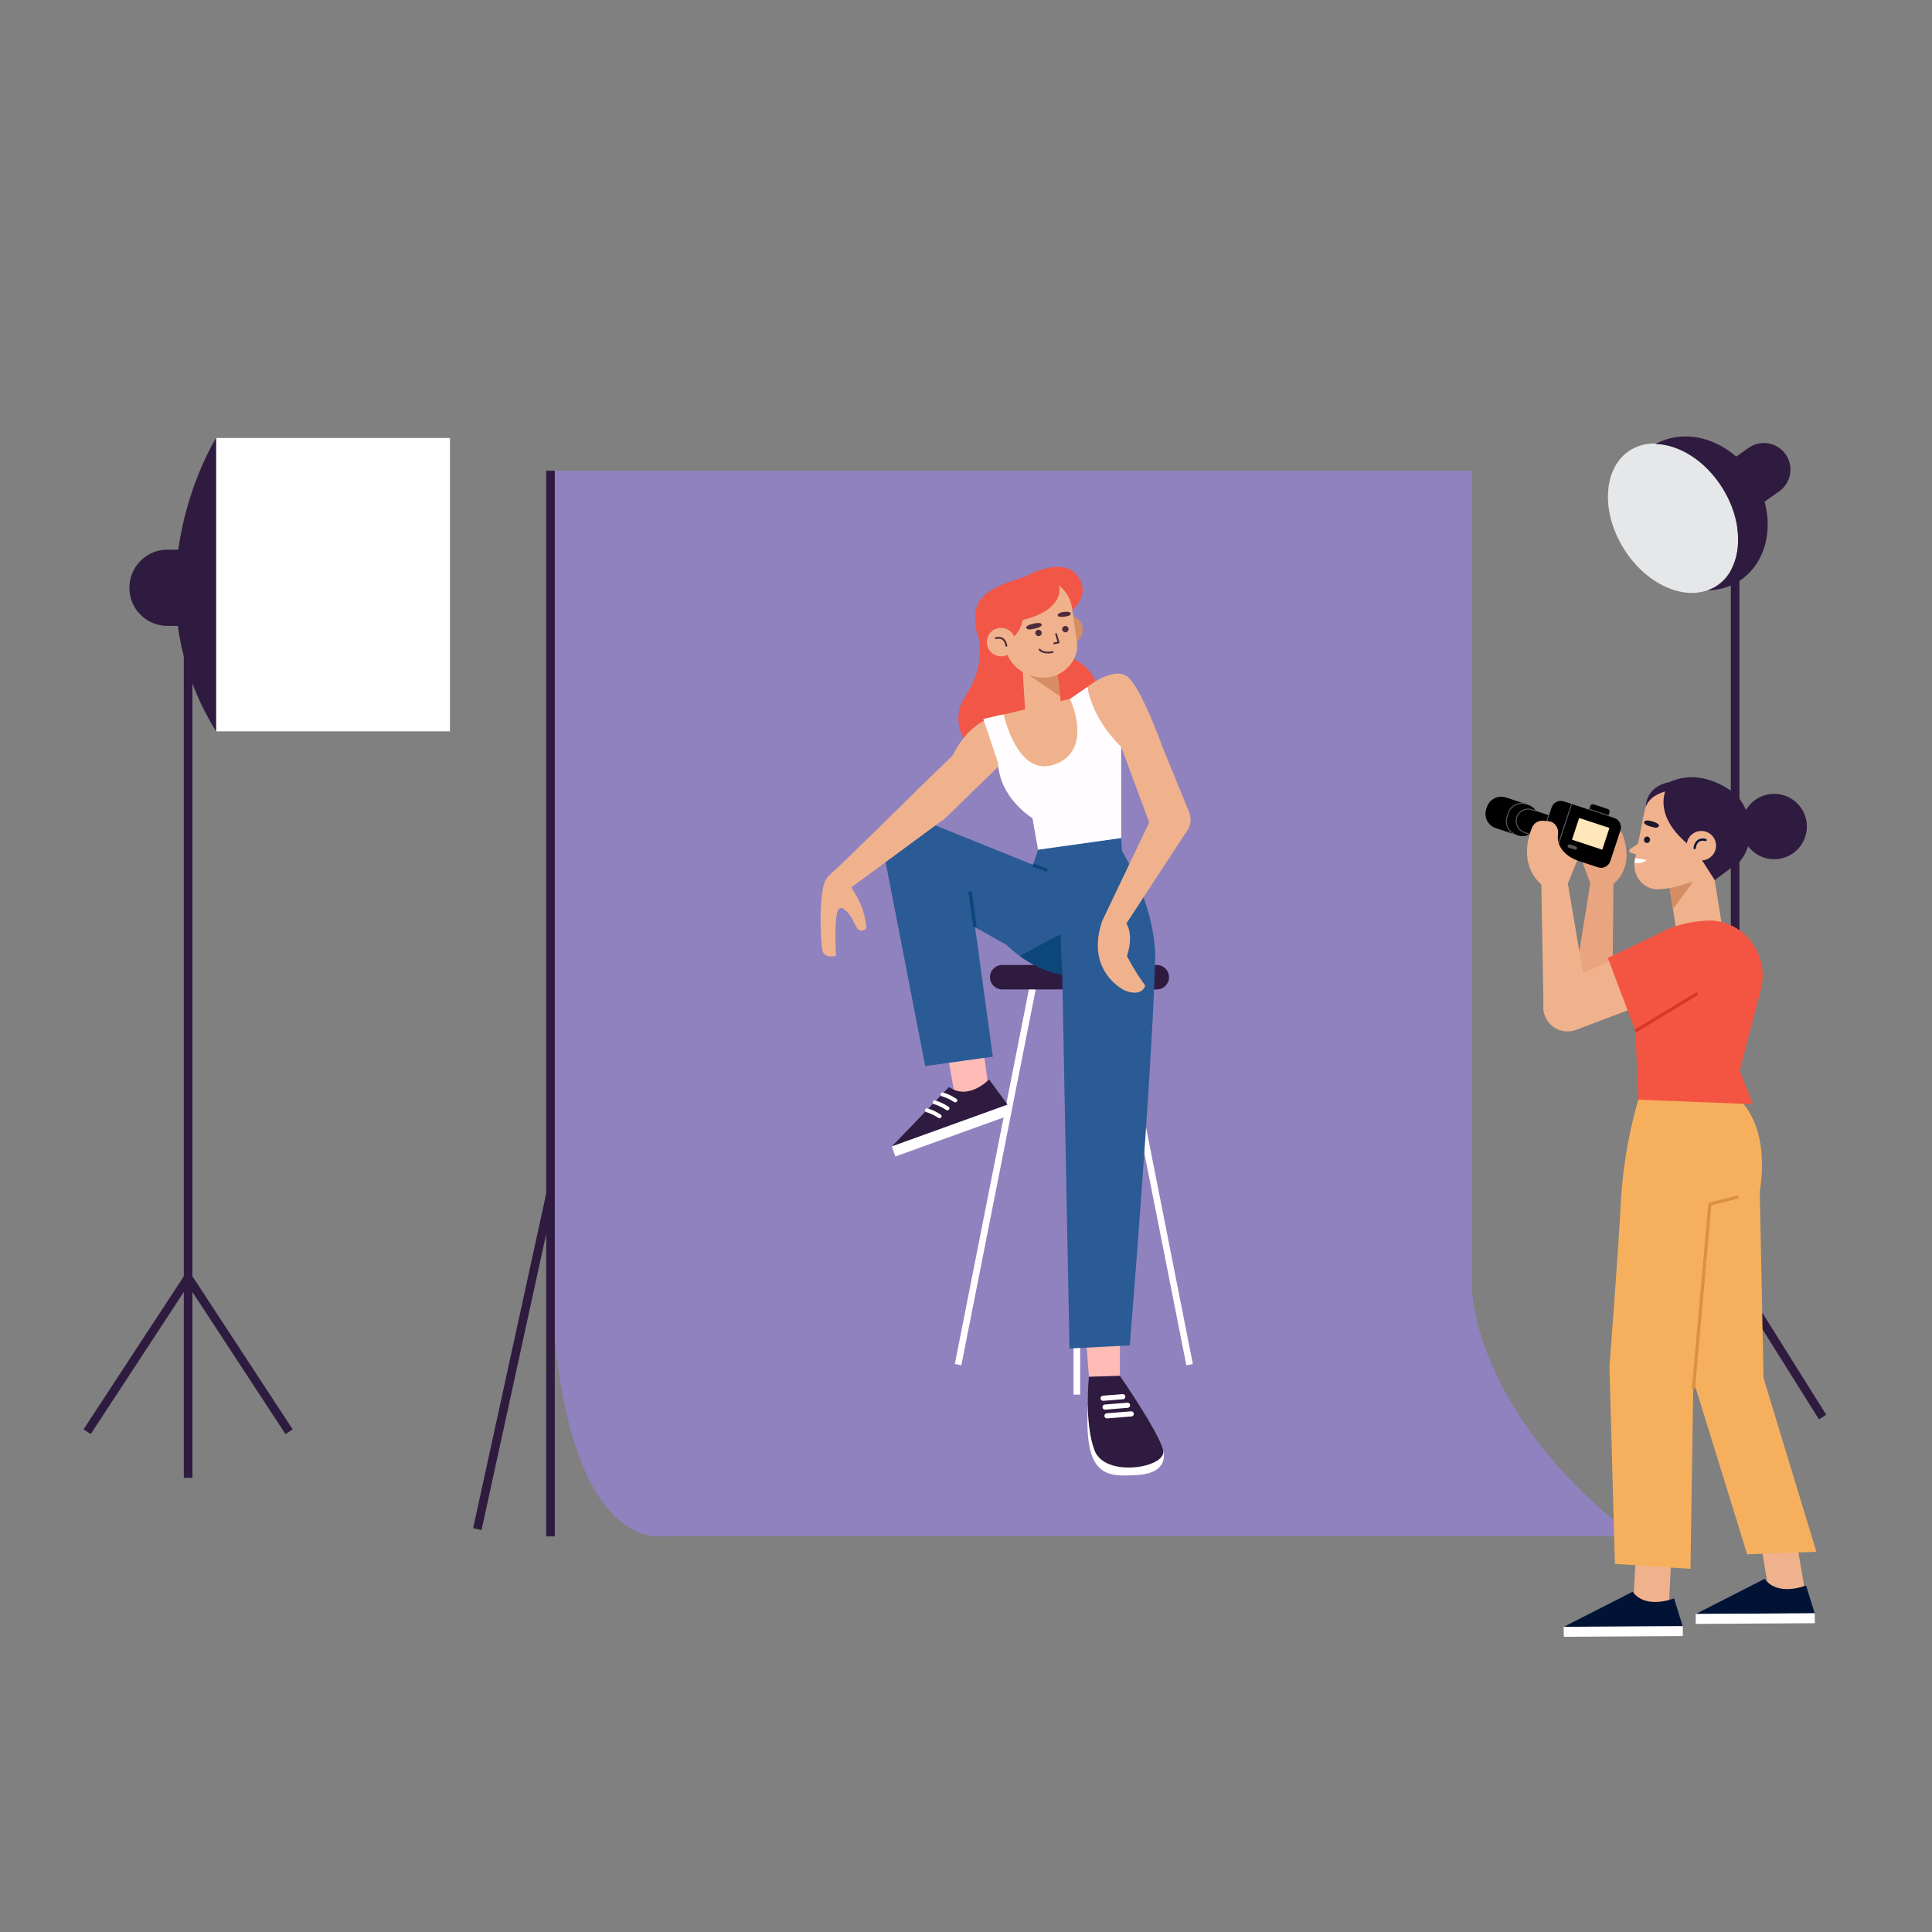 <?xml version="1.0" encoding="utf-8"?>
<!-- Generator: Adobe Illustrator 27.7.0, SVG Export Plug-In . SVG Version: 6.00 Build 0)  -->
<svg version="1.1" id="Layer_1" xmlns="http://www.w3.org/2000/svg" xmlns:xlink="http://www.w3.org/1999/xlink" x="0px" y="0px"
	 viewBox="0 0 300 300" style="enable-background:new 0 0 300 300;" xml:space="preserve">
<rect x="0" y="0" width="300" height="300" fill="#808080" stroke="none"/>
<style type="text/css">
	.st0{fill:none;stroke:#2F1B3F;stroke-width:1.337;stroke-miterlimit:10;}
	.st1{fill:#E6E7E8;}
	.st2{fill:#2F1B3F;}
	.st3{fill:#9082BE;}
	.st4{fill:#FFFFFF;}
	.st5{fill:none;stroke:#FFFFFF;stroke-width:1.033;stroke-miterlimit:10;}
	.st6{fill:#FFBBB6;}
	.st7{fill:none;stroke:#FFFFFF;stroke-width:0.799;stroke-linecap:round;stroke-linejoin:round;stroke-miterlimit:10;}
	.st8{fill:#2A5B95;}
	.st9{fill:#0D4779;}
	.st10{fill:none;stroke:#0D4779;stroke-width:0.527;stroke-miterlimit:10;}
	.st11{fill:#F15647;}
	.st12{fill:#D68C64;}
	.st13{fill:#F0B28D;}
	.st14{fill:none;stroke:#4D2D3C;stroke-width:0.286;stroke-linecap:round;stroke-linejoin:round;stroke-miterlimit:10;}
	.st15{fill:#4D2D3C;}
	.st16{fill:#FFFDFF;}
	.st17{fill:#001335;}
	.st18{fill:#F6B05D;}
	.st19{fill:none;stroke:#DB913F;stroke-width:0.5;stroke-miterlimit:10;}
	.st20{fill:#1B172C;}
	.st21{fill:none;stroke:#001438;stroke-width:0.348;stroke-linecap:round;stroke-linejoin:round;stroke-miterlimit:10;}
	.st22{fill:#E9A480;}
	.st23{fill:#F35542;}
	.st24{fill:#FFE6BB;}
	.st25{fill:none;stroke:#595959;stroke-width:0.154;stroke-miterlimit:10;}
	.st26{fill:#595959;}
	.st27{fill:none;stroke:#D73728;stroke-width:0.489;stroke-miterlimit:10;}
</style>
<g>
	<g>
		<g>
			<g>
				<line class="st0" x1="269.43" y1="81.98" x2="269.43" y2="225.98"/>
				<polyline class="st0" points="255.93,220.74 269.43,198.37 283.01,220.04 				"/>
			</g>
			<g>
				
					<ellipse transform="matrix(0.846 -0.533 0.533 0.846 -2.937 150.843)" class="st1" cx="259.82" cy="80.51" rx="8.99" ry="12.48"/>
				<path class="st2" d="M277.26,70.53c-1.32-1.86-3.89-2.3-5.75-0.98l-1.91,1.35c-3.69-3.22-8.64-4.11-12.52-1.95
					c3.64,0.08,7.69,2.56,10.35,6.77c3.67,5.83,3.24,12.7-0.96,15.35c-0.42,0.26-0.88,0.44-1.33,0.6c1.69-0.04,3.34-0.45,4.82-1.38
					c3.93-2.48,5.38-7.51,4.04-12.39l2.28-1.61C278.14,74.96,278.58,72.39,277.26,70.53z"/>
			</g>
		</g>
		<g>
			<path class="st3" d="M228.55,73.09v126.76c0,0-0.1,19.2,25.06,38.67H102.88c0,0-16.05,3.27-17.4-40.92V73.09H228.55z"/>
			<line class="st0" x1="85.48" y1="73.09" x2="85.48" y2="238.57"/>
			<line class="st0" x1="74.12" y1="237.44" x2="85.48" y2="185.42"/>
		</g>
		<g>
			
				<rect x="33.55" y="68.01" transform="matrix(-1 -1.224647e-16 1.224647e-16 -1 103.417 181.573)" class="st4" width="36.32" height="45.55"/>
			<path class="st2" d="M33.55,68.01c0,0-14.19,22.64,0,45.55V68.01z"/>
			<path class="st2" d="M26.01,97.19h4.39V85.35h-4.39c-3.27,0-5.92,2.65-5.92,5.92l0,0C20.08,94.54,22.74,97.19,26.01,97.19z"/>
			<line class="st0" x1="29.21" y1="91.27" x2="29.21" y2="229.48"/>
			<line class="st0" x1="29.21" y1="198.38" x2="44.89" y2="222.32"/>
			<line class="st0" x1="29.21" y1="198.38" x2="13.53" y2="222.32"/>
		</g>
	</g>
	<g>
		<g>
			<g>
				<line class="st5" x1="160.67" y1="151.75" x2="148.77" y2="211.9"/>
				<line class="st5" x1="172.82" y1="151.75" x2="184.72" y2="211.9"/>
				<line class="st5" x1="167.21" y1="151.75" x2="167.21" y2="216.56"/>
				<path class="st2" d="M179.63,153.64h-24.01c-1.05,0-1.9-0.85-1.9-1.9l0,0c0-1.05,0.85-1.9,1.9-1.9h24.01
					c1.05,0,1.9,0.85,1.9,1.9l0,0C181.53,152.79,180.68,153.64,179.63,153.64z"/>
			</g>
			<g>
				<g>
					<g>
						<g>
							<path class="st4" d="M180.63,225.25c0,0,1.12,3.49-4.04,3.79c-4.77,0.28-8.32,0.37-7.66-10.86L180.63,225.25z"/>
							<polygon class="st6" points="173.9,200.37 173.9,213.64 169.09,213.8 168.11,201.03 							"/>
							<path class="st2" d="M173.9,213.64c0,0,6.17,8.93,6.72,11.6c0.55,2.67-9.01,4.28-10.65,0c-1.65-4.28-0.88-11.45-0.88-11.45
								L173.9,213.64z"/>
							<g>
								<g>
									<line class="st7" x1="175.66" y1="219.55" x2="171.89" y2="219.85"/>
									<line class="st7" x1="175.08" y1="218.21" x2="171.59" y2="218.49"/>
									<line class="st7" x1="174.34" y1="216.88" x2="171.29" y2="217.12"/>
								</g>
							</g>
						</g>
						<path class="st8" d="M164.85,146.51l1.22,62.88l9.36-0.48c0,0,3.56-43.37,3.96-60.56L164.85,146.51z"/>
					</g>
					<g>
						<g>
							<polygon class="st6" points="148.53,171.64 146.5,160.1 152.02,157.89 153.66,170.22 148.92,172.1 							"/>
							<g>
								<path class="st2" d="M153.58,167.61c0,0-3.14,3.34-6.21,1.18l-8.88,9.23l17.97-6.49L153.58,167.61z"/>
								<polygon class="st4" points="139.03,179.58 157,173.1 156.45,171.53 138.48,178.02 								"/>
								<path class="st4" d="M148.31,171.18c-0.05,0-0.11-0.02-0.16-0.05c-1.01-0.68-1.86-0.89-1.87-0.89
									c-0.17-0.04-0.27-0.21-0.22-0.37c0.05-0.16,0.22-0.26,0.39-0.22c0.04,0.01,0.97,0.24,2.07,0.98
									c0.14,0.1,0.17,0.28,0.07,0.42C148.53,171.14,148.42,171.18,148.31,171.18z"/>
								<path class="st4" d="M147.09,172.41c-0.05,0-0.11-0.02-0.16-0.05c-1.01-0.68-1.86-0.89-1.87-0.89
									c-0.17-0.04-0.27-0.21-0.22-0.37c0.05-0.16,0.23-0.26,0.39-0.22c0.04,0.01,0.97,0.24,2.07,0.98
									c0.14,0.1,0.17,0.28,0.07,0.42C147.31,172.37,147.2,172.42,147.09,172.41z"/>
								<path class="st4" d="M145.88,173.64c-0.05,0-0.11-0.02-0.16-0.05c-1.01-0.68-1.86-0.89-1.87-0.89
									c-0.17-0.04-0.27-0.21-0.22-0.37c0.05-0.16,0.22-0.26,0.39-0.22c0.04,0.01,0.97,0.24,2.07,0.98
									c0.14,0.09,0.17,0.28,0.07,0.42C146.1,173.6,145.99,173.65,145.88,173.64z"/>
							</g>
						</g>
						<polygon class="st8" points="163.24,135.43 142.35,127 137.17,132.1 143.67,165.54 154.17,164.08 151.41,143.99 
							156.27,146.71 						"/>
						<path class="st8" d="M161.19,131.93l-4.92,14.77l23.12,1.64c-0.21-8.26-5.17-16.21-5.17-16.21l-0.12-2.02L161.19,131.93z"/>
						<path class="st8" d="M156.27,146.71c0,0,5.55,5.77,12.64,4.66l0.79-8.89L156.27,146.71z"/>
						<path class="st9" d="M164.94,151.32l-0.26-6.27l-6.33,3.39C158.35,148.44,161.45,150.9,164.94,151.32z"/>
						<line class="st10" x1="151.41" y1="143.99" x2="150.63" y2="138.43"/>
						<line class="st10" x1="162.61" y1="135.18" x2="160.4" y2="134.29"/>
					</g>
				</g>
				<path class="st11" d="M163.23,101.07c0,0,14.45,2.5,2.44,15.65l-12.44,2.26c0,0-7.03-5.25-3.35-10.84
					c1.83-2.77,2.61-5.63,2.14-8.92c-0.37-2.57,8.67-1.85,8.67-1.85L163.23,101.07z"/>
				<g>
					<path class="st11" d="M163.24,88.81c0,0-10.14,1.24-11.49,5.23c-1.35,3.99,1.48,9.53,6.47,10.49
						c4.76,0.92,0.78-13.27,0.78-13.27L163.24,88.81z"/>
					<path class="st11" d="M158.93,89.66c0,0,7.21-4.26,9.02,0.98c1.21,3.49-4.34,6.07-4.34,6.07L158.93,89.66z"/>
					<path class="st12" d="M163.73,98c0.12,1.21,1.21,2.09,2.42,1.97s2.09-1.21,1.97-2.42c-0.12-1.21-1.21-2.09-2.42-1.97
						C164.49,95.71,163.61,96.79,163.73,98z"/>
					<path class="st13" d="M164.15,104.19l0.69,5.75c0.19,1.68-0.92,1.7-2.57,1.87l0,0c-1.41,0.14-2.7,1.1-3.02-0.28l-0.55-9.09
						L164.15,104.19z"/>
					<polygon class="st12" points="164.62,108.16 158.17,103.71 164.1,103.7 					"/>
					<path class="st13" d="M162.84,105.2L162.84,105.2c2.79-0.47,4.71-3.07,4.4-5.36l-0.77-5.4c-0.39-2.87-2.99-4.92-5.87-4.62l0,0
						c-2.95,0.3-5.62,2.99-5.31,5.94l0.66,4.34C156.47,103.45,159.47,105.54,162.84,105.2z"/>
					<g>
						<polyline class="st14" points="163.99,98.46 164.38,99.76 163.7,99.9 						"/>
						<path class="st15" d="M160.52,96.83c0,0,1.16-0.3,1.25,0.18c0,0,0.06,0.32-0.96,0.57c-1.01,0.24-1.29,0.21-1.44-0.08
							C159.23,97.21,159.97,96.93,160.52,96.83z"/>
						<path class="st15" d="M165.22,95.02c0,0-0.99,0.07-0.99,0.53c0,0,0.01,0.31,0.87,0.23s1.12-0.23,1.16-0.49
							C166.29,95,165.68,94.95,165.22,95.02z"/>
						<path class="st15" d="M164.94,97.76c0.04,0.27,0.29,0.46,0.56,0.43c0.27-0.04,0.46-0.29,0.43-0.56
							c-0.04-0.27-0.29-0.46-0.56-0.43C165.09,97.24,164.9,97.49,164.94,97.76z"/>
						<path class="st15" d="M160.77,98.35c0.04,0.27,0.29,0.46,0.56,0.43c0.27-0.04,0.46-0.29,0.43-0.56
							c-0.04-0.27-0.29-0.46-0.56-0.43C160.93,97.82,160.74,98.07,160.77,98.35z"/>
						<path class="st14" d="M161.43,100.86c0,0,0.44,0.69,2.01,0.39"/>
					</g>
					<path class="st11" d="M164.43,90.9c0,0,1.52,4.64-8.46,5.88c-0.21,0.03-4.75-4.8,2.96-7.13
						C158.93,89.66,161.43,88.4,164.43,90.9z"/>
					<path class="st11" d="M158.94,94.59c0.13,3.37-1.93,4.65-1.93,4.65l-3.53-2.92C153.47,96.32,158.87,92.85,158.94,94.59z"/>
					<g>
						<path class="st13" d="M153.25,99.93c0.12,1.21,1.21,2.09,2.42,1.97c1.21-0.12,2.09-1.21,1.97-2.42
							c-0.12-1.21-1.21-2.09-2.42-1.97S153.12,98.72,153.25,99.93z"/>
						<path class="st14" d="M156.27,100.28c0,0-0.16-1.59-1.66-1.18"/>
					</g>
				</g>
				<g>
					<g>
						<path class="st13" d="M168.91,106.62c0,0,4-3.2,6.16-1.54c2.16,1.66,5.49,11.05,5.49,11.05l4.07,9.93
							c0.74,1.81-0.31,3.86-2.21,4.31l0,0c-1.57,0.37-3.16-0.48-3.72-1.99l-4.6-12.39l-3.33,0.06L168.91,106.62z"/>
						<g>
							<polygon class="st13" points="178.76,127.06 171.17,142.96 174.52,143.99 184.54,128.67 							"/>
							<path class="st13" d="M174.37,142.73c0,0,1.98,1.5,0.63,5.71c0,0,1.03,2.15,2.83,4.6c0,0-0.42,1.86-3.17,0.76
								c0,0-6.24-2.86-3.49-10.85L174.37,142.73z"/>
						</g>
					</g>
					<g>
						<g>
							<path class="st13" d="M129.04,135.64c0.42-0.17,13.73-13.32,13.73-13.32l3.92,4.79l-14.84,10.94L129.04,135.64z"/>
							<path class="st13" d="M130.98,136.25c0,0,0.87,0.81,2.16,3.12c0.93,1.67,1.25,3.45,1.36,4.32c0.04,0.32,0.06,0.48-0.22,0.66
								l0,0c-0.42,0.28-1,0.14-1.24-0.31l-0.97-1.8c0,0-1.03-1.46-1.67-1.21c-1.02,0.4-0.59,7.39-0.59,7.39s-1.87,0.51-2.12-0.9
								c-0.19-1.02-0.47-5.56-0.04-8.7c0.15-1.09,0.31-2.11,1.1-2.88l0.6-0.52L130.98,136.25z"/>
						</g>
						<path class="st13" d="M155.85,117.26v-6.31c-4.8,0.53-7.2,4.86-7.88,6.32l-5.56,5.39c-1.12,1.22-1.15,3.09-0.06,4.35
							c1.25,1.45,3.38,1.14,4.71-0.23l9.55-9.3L155.85,117.26z"/>
					</g>
					<g>
						<path class="st16" d="M166.15,108.53l2.76-1.91c0,0,0.29,4.55,5.19,9.36v14.15l-12.91,1.81l-0.87-4.89
							c0,0-5.12-3.09-5.34-8.58l-2.29-6.83l3.16-0.7C155.85,110.94,163.93,113.57,166.15,108.53z"/>
						<path class="st13" d="M155.85,110.94l10.3-2.41c0,0,3.73,7.82-2.24,10.12C157.95,120.94,155.85,110.94,155.85,110.94z"/>
					</g>
				</g>
			</g>
		</g>
		<g>
			<g>
				<g>
					<g>
						<polygon class="st13" points="274.94,248.82 272.9,236.51 278.23,235.02 280.45,248.08 275.26,249.28 						"/>
						<g>
							<path class="st17" d="M280.44,246.19c0,0-4.37,1.8-6.42-1.03l-10.71,5.46l18.48-0.11L280.44,246.19z"/>
							<polygon class="st4" points="263.32,252.16 281.81,252.05 281.79,250.51 263.31,250.61 							"/>
						</g>
					</g>
					<polygon class="st18" points="273.26,185.13 273.84,213.98 282.05,240.96 271.3,241.35 261.29,208.99 259.89,183.21 					"/>
				</g>
				<g>
					<g>
						<polygon class="st13" points="253.53,250.16 254.24,237.71 259.77,237.43 259.06,250.65 253.73,250.68 						"/>
						<g>
							<path class="st17" d="M259.94,248.19c0,0-4.37,1.8-6.42-1.03l-10.71,5.46l18.48-0.11L259.94,248.19z"/>
							<polygon class="st4" points="242.83,254.16 261.31,254.05 261.3,252.51 242.81,252.61 							"/>
						</g>
					</g>
					<g>
						<path class="st18" d="M268.28,169.31l-13.88,1.46c0,0-2.31,7.19-2.75,16.43c-0.29,6.25-1.73,24.97-1.73,24.97l0.84,30.67
							l11.74,0.77l0.85-56.36l9.9-2.12C275.22,172.54,268.28,169.31,268.28,169.31z"/>
						<polyline class="st19" points="262.95,215.64 265.51,186.97 269.93,185.84 						"/>
					</g>
				</g>
			</g>
			<g>
				<polygon class="st13" points="259.13,137.04 260.77,147.41 267.8,146.32 265.47,131.71 				"/>
				<polygon class="st12" points="259.78,141.16 262.91,136.92 259.26,137.9 				"/>
				<path class="st13" d="M259.69,121.94c0,0-3.47-0.01-4.37,4.21c0,0-0.62,3.06-1.47,7.47c-0.45,2.33,1.35,4.59,3.72,4.47
					c1.45-0.07,3.11-0.39,4.68-1.23l2.26-1.5c5.42-4.33,2.62-13.19-4.31-13.42C260.03,121.94,259.87,121.94,259.69,121.94z"/>
				<path class="st13" d="M254.94,130.62l-1.79,1.2c-0.25,0.16-0.18,0.54,0.1,0.62l1.51,0.42L254.94,130.62z"/>
				<g>
					<g>
						<path class="st20" d="M256.55,127.54c0,0-1.09-0.37-1.26,0.12c0,0-0.11,0.33,0.85,0.64c0.96,0.3,1.24,0.29,1.43,0
							C257.76,128,257.08,127.67,256.55,127.54z"/>
						<path class="st20" d="M256.23,130.39c0.01,0.27-0.21,0.5-0.47,0.51c-0.27,0.01-0.49-0.21-0.49-0.49c0-0.27,0.21-0.5,0.47-0.51
							C256,129.89,256.22,130.11,256.23,130.39z"/>
					</g>
					<path class="st4" d="M253.92,133.24l1.78,0.3c0,0-0.77,0.68-1.91,0.45L253.92,133.24z"/>
				</g>
				<path class="st2" d="M262.9,130.31c0,0,3.74-9.97-5.87-7.28c0,0,4.41-5.06,11.66-0.32c1.52,0.99,2.88,3.28,2.89,5.1
					c0.01,2.94-0.91,1.54-4.2,5.59l-3.47-0.4C263.85,132.24,262.9,130.31,262.9,130.31z"/>
				<path class="st2" d="M266.28,127.77l-1.71,5.1c-9.3-5.83-5.49-11.1-5.49-11.1S268.76,120.59,266.28,127.77z"/>
				<path class="st2" d="M260.62,122.61c0,0-4.02-0.01-5.04,2.61c0,0-0.14-3.05,3.71-3.79C263.15,120.7,260.62,122.61,260.62,122.61
					z"/>
				<path class="st2" d="M271.48,126.93c0,0,1.11,4.13-1.34,6.85l-3.88,2.88l-2.35-3.67l3.25-5.53L271.48,126.93z"/>
				<g>
					<path class="st13" d="M266.46,131.51c-0.11,1.26-1.22,2.19-2.47,2.08c-1.26-0.11-2.19-1.22-2.08-2.47
						c0.11-1.26,1.22-2.19,2.47-2.08C265.64,129.15,266.57,130.26,266.46,131.51z"/>
					<path class="st21" d="M263.14,131.69c0,0,0.14-1.65,1.7-1.26"/>
				</g>
				<path class="st2" d="M270.49,127.5c-0.47,2.76,1.39,5.38,4.16,5.85c2.76,0.47,5.38-1.39,5.85-4.16
					c0.47-2.76-1.39-5.38-4.16-5.85C273.57,122.87,270.95,124.73,270.49,127.5z"/>
			</g>
			<g>
				<g>
					<g>
						<path class="st22" d="M260.36,147.16l-13.66,3.59c-1.85,0.49-2.89,2.45-2.26,4.25l0,0c0.54,1.53,2.11,2.43,3.71,2.13
							L259.6,155L260.36,147.16z"/>
					</g>
					<g>
						<g>
							<polygon class="st22" points="250.39,152.27 250.54,136.7 247.11,136.09 244.28,153.67 							"/>
						</g>
						<path class="st22" d="M247.13,137.65l-1.44-3.87c0,0,3.13-0.4,2.76-3.36c-0.11-0.87,0.51-1.66,1.39-1.7l0.7-0.03
							c0.65-0.03,1.23,0.36,1.46,0.97c0.64,1.77,1.43,5.45-1.83,7.91L247.13,137.65z"/>
					</g>
				</g>
				<path class="st23" d="M264.4,143c0,0-6.44,0.33-9,4c0,0-5.45,3.65-1.52,11.32l0.52,12.44l17.78,0.7l-2.03-5.24l3.19-12.26
					c1.66-5.52-2.51-11.25-8.27-11.01C264.86,142.96,264.63,142.98,264.4,143z"/>
				<g>
					<g>
						<path d="M235.69,129.72l-3.42-1.13c-1.23-0.4-1.89-1.72-1.49-2.95l0.11-0.32c0.4-1.23,1.72-1.89,2.95-1.49l3.42,1.13
							c1.23,0.4,1.89,1.72,1.49,2.95l-0.11,0.32C238.24,129.45,236.92,130.12,235.69,129.72z"/>
						<path d="M248.15,134.68l-7.84-2.58c-0.79-0.26-1.22-1.11-0.96-1.9l1.58-4.8c0.26-0.79,1.11-1.22,1.9-0.96l7.84,2.58
							c0.79,0.26,1.22,1.11,0.96,1.9l-1.58,4.8C249.79,134.51,248.94,134.94,248.15,134.68z"/>
						<path d="M241.35,130.77l-4.65-1.53c-0.97-0.32-1.5-1.37-1.18-2.34l0,0c0.32-0.97,1.37-1.5,2.34-1.18l4.65,1.53L241.35,130.77z
							"/>
						<path d="M249.4,127.75l-2.99-0.99l0.52-1.59c0.07-0.22,0.31-0.35,0.54-0.27l2.18,0.72c0.22,0.07,0.35,0.31,0.27,0.54
							L249.4,127.75z"/>
						
							<rect x="244.47" y="127.67" transform="matrix(0.95 0.313 -0.313 0.95 52.923 -70.789)" class="st24" width="4.95" height="3.55"/>
						<line class="st25" x1="240.48" y1="126.59" x2="239.32" y2="130.1"/>
						<line class="st25" x1="246.77" y1="125.67" x2="249.77" y2="126.65"/>
						<line class="st25" x1="244.03" y1="124.87" x2="241.52" y2="132.5"/>
						<path class="st25" d="M238.51,125.94l-0.65-0.21c-0.97-0.32-2.02,0.21-2.34,1.18l0,0c-0.32,0.97,0.21,2.02,1.18,2.34
							l0.87,0.29"/>
						<path class="st25" d="M236.98,124.86L236.98,124.86c-1.15-0.38-2.4,0.25-2.78,1.4l-0.19,0.58c-0.38,1.15,0.25,2.4,1.4,2.78
							l0,0"/>
						<path class="st26" d="M244.52,131.93l-0.92-0.3c-0.14-0.05-0.22-0.2-0.17-0.34l0,0c0.05-0.14,0.2-0.22,0.34-0.17l0.92,0.3
							c0.14,0.05,0.22,0.2,0.17,0.34l0,0C244.82,131.9,244.66,131.98,244.52,131.93z"/>
					</g>
					<g>
						<g>
							<path class="st13" d="M256.52,146.17l-14.7,6.82c-1.99,0.92-2.77,3.35-1.69,5.26l0,0c0.92,1.62,2.88,2.32,4.62,1.66
								l12.5-4.73L256.52,146.17z"/>
							<g>
								<path class="st23" d="M258.64,144.45l-8.97,4.3l4.27,11.35l9.66-5.85c2.66-1.26,3.85-4.4,2.7-7.11l0,0
									C265.02,144.18,261.48,142.93,258.64,144.45z"/>
								<line class="st27" x1="253.93" y1="160.1" x2="263.59" y2="154.26"/>
							</g>
						</g>
						<g>
							<g>
								<polygon class="st13" points="246.3,153.96 243.31,136.34 239.32,136.35 239.68,156.78 								"/>
							</g>
							<path class="st13" d="M243.18,137.85l1.73-4.24c0,0-3.39-1.12-2.98-4.1c0.14-1-0.53-1.92-1.53-2l-0.8-0.06
								c-0.74-0.06-1.43,0.37-1.71,1.06c-0.8,2-1.85,6.2,1.81,9.14L243.18,137.85z"/>
						</g>
					</g>
				</g>
			</g>
		</g>
	</g>
</g>
</svg>
